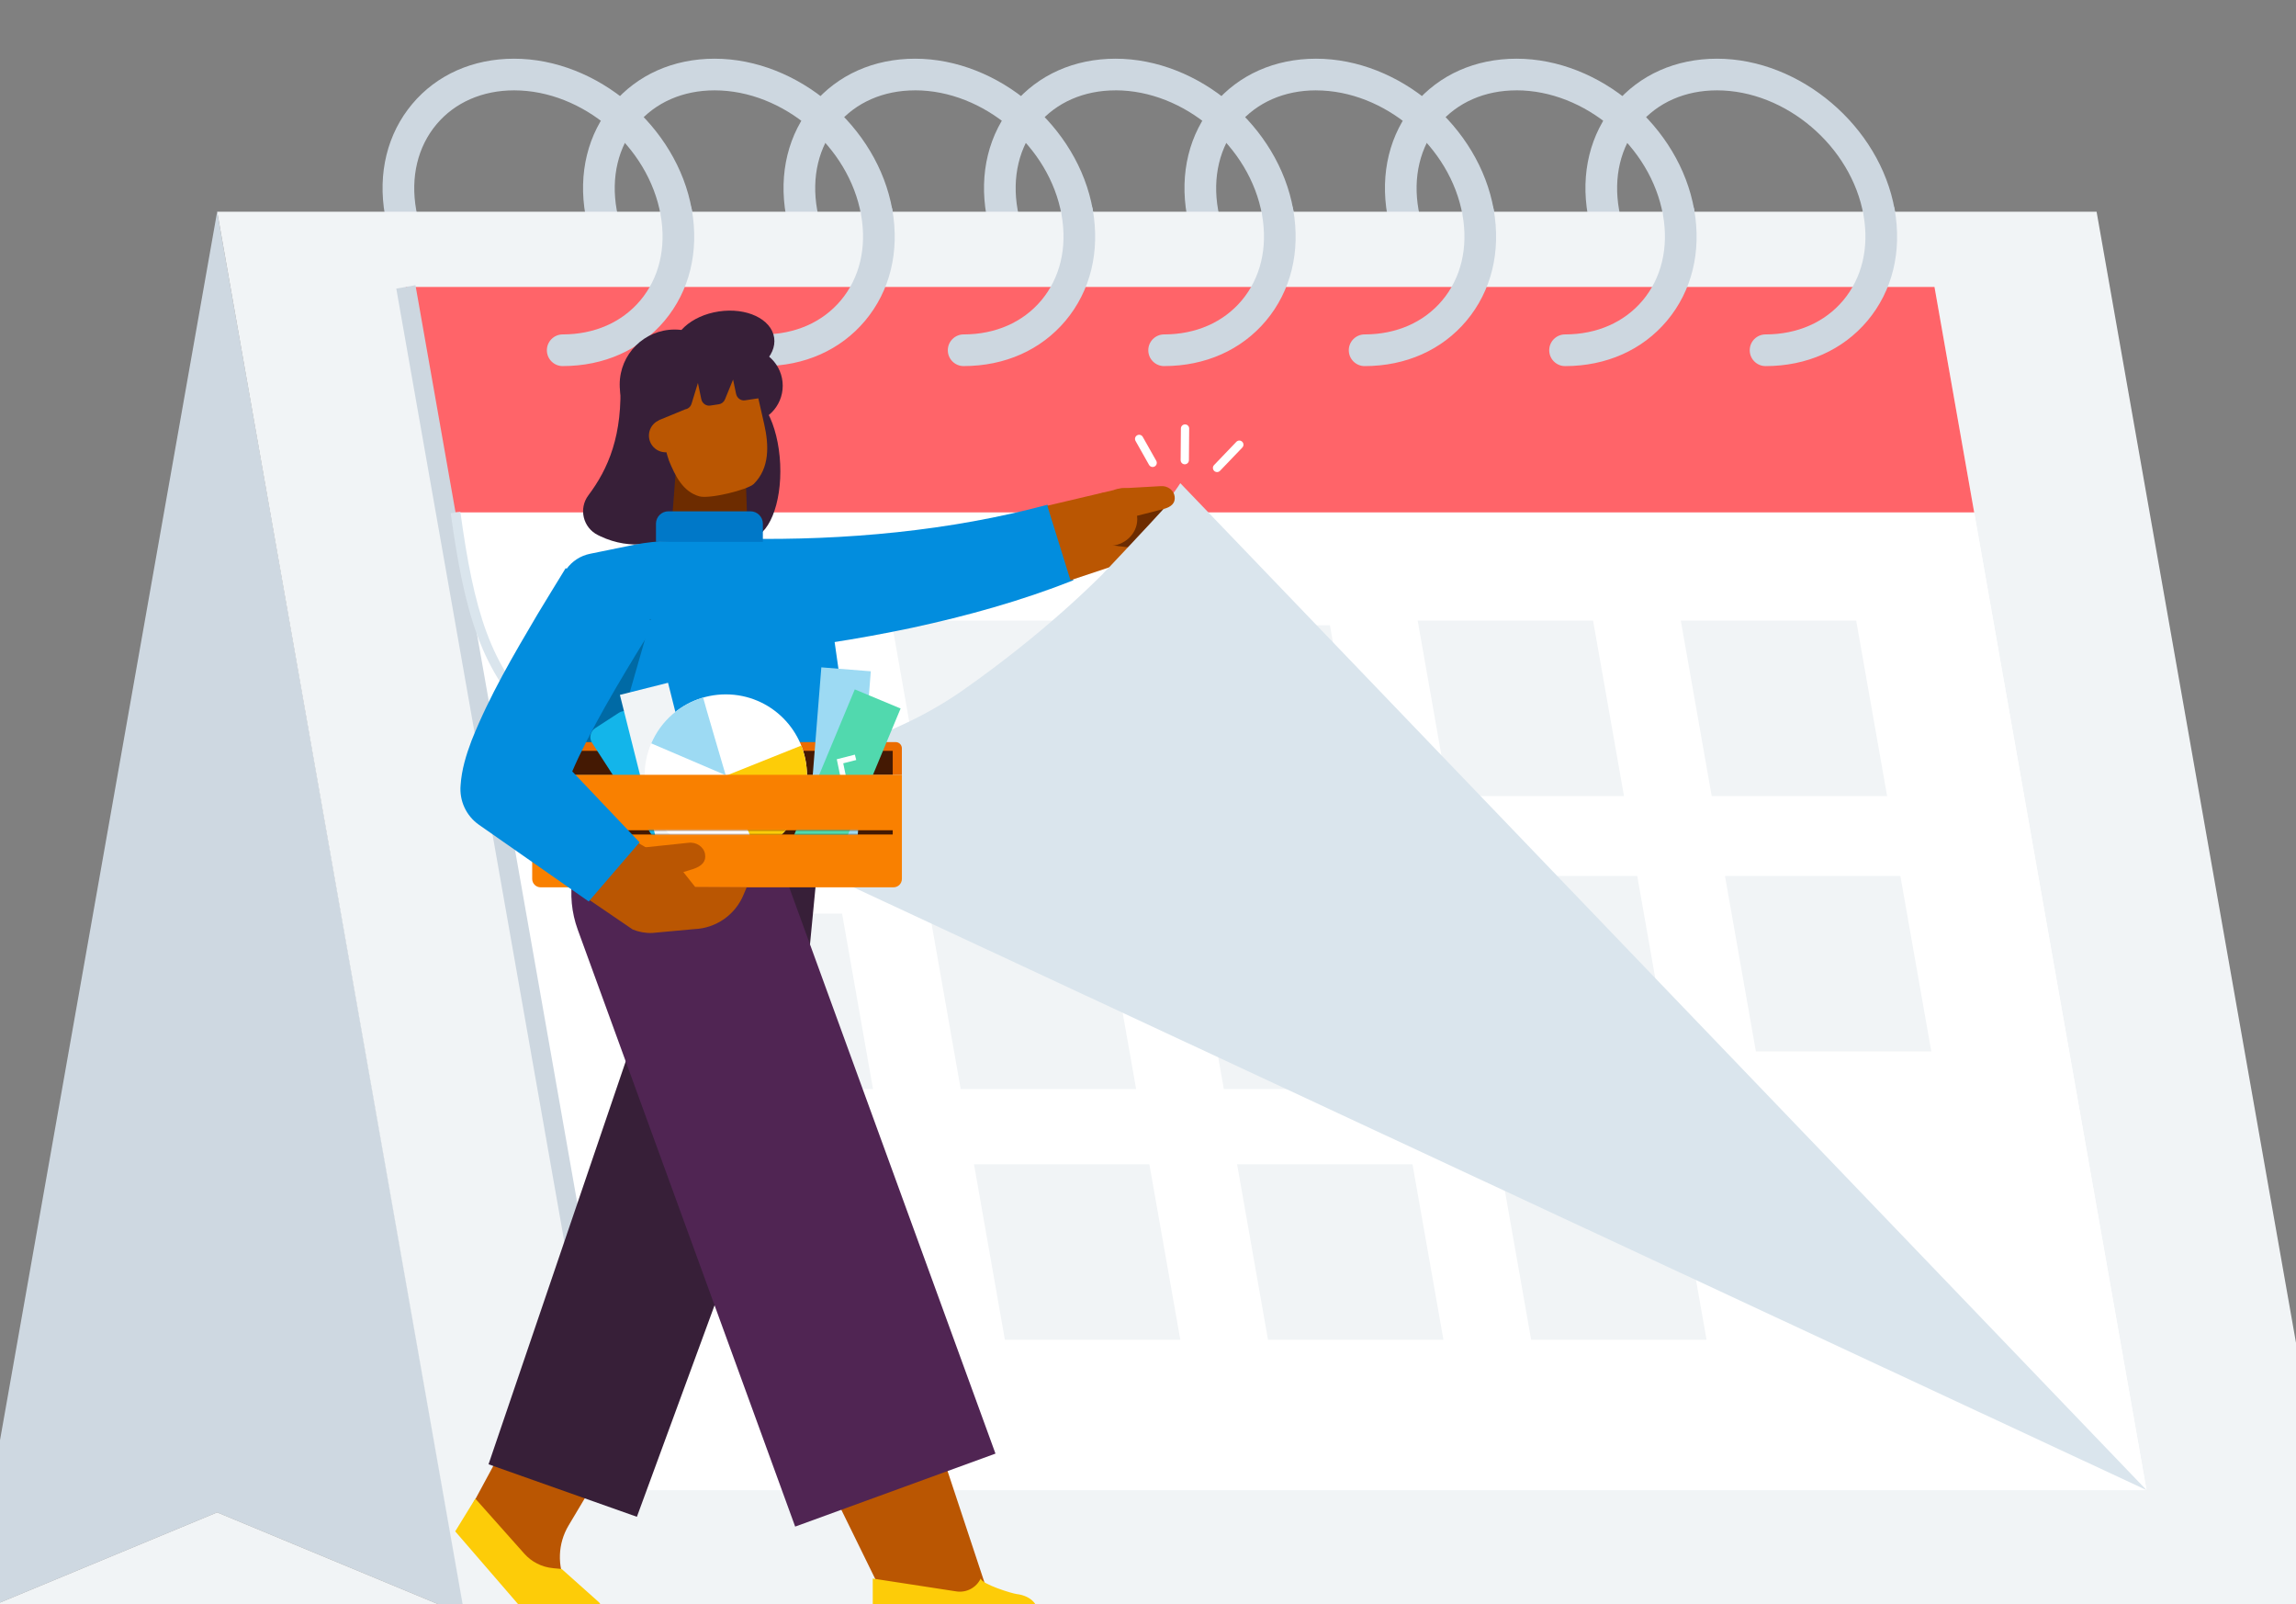 <svg width="1134" height="792" viewBox="0 0 1134 792" fill="none" xmlns="http://www.w3.org/2000/svg">
<rect x="0" y="0" width="1134" height="792" fill="#808080" stroke="none"/>
<g clip-path="url(#clip0_317_72742)">
<path d="M277.926 180.763C236.77 180.763 197.388 147.329 190.138 106.231C186.492 85.525 191.282 66.034 203.609 51.333C215.706 36.919 233.567 28.982 253.902 28.982C295.057 28.982 334.425 62.416 341.675 103.514C345.322 124.206 340.545 143.697 328.205 158.397C316.107 172.812 298.246 180.763 277.911 180.763H277.926ZM253.916 44.612C238.286 44.612 224.673 50.575 215.592 61.386C206.283 72.483 202.708 87.441 205.539 103.514C211.531 137.491 244.006 165.133 277.926 165.133C293.556 165.133 307.169 159.17 316.25 148.359C325.559 137.262 329.134 122.304 326.303 106.231C320.311 72.254 287.836 44.612 253.93 44.612H253.916Z" fill="#CDD7E0"/>
<path d="M376.939 180.763C335.784 180.763 296.401 147.329 289.166 106.231C285.505 85.539 290.295 66.048 302.622 51.348C314.72 36.919 332.595 28.982 352.929 28.982C394.085 28.982 433.453 62.416 440.703 103.514C444.349 124.206 439.573 143.711 427.232 158.412C415.134 172.826 397.274 180.777 376.939 180.777V180.763ZM352.929 44.612C337.285 44.612 323.671 50.575 314.605 61.401C305.296 72.497 301.735 87.455 304.567 103.514C310.544 137.491 343.019 165.133 376.939 165.133C392.569 165.133 406.182 159.17 415.263 148.359C424.572 137.262 428.147 122.304 425.316 106.231C419.324 72.254 386.849 44.612 352.944 44.612H352.929Z" fill="#CDD7E0"/>
<path d="M475.952 180.763C434.797 180.763 395.415 147.329 388.179 106.231C384.532 85.539 389.308 66.048 401.649 51.348C413.747 36.933 431.608 28.982 451.942 28.982C493.098 28.982 532.466 62.416 539.716 103.514C543.362 124.206 538.586 143.697 526.245 158.397C514.147 172.812 496.287 180.763 475.952 180.763ZM451.942 44.612C436.312 44.612 422.699 50.575 413.618 61.386C404.309 72.483 400.734 87.441 403.58 103.5C409.557 137.477 442.033 165.118 475.952 165.118C491.582 165.118 505.196 159.155 514.276 148.345C523.585 137.248 527.16 122.29 524.329 106.217C518.337 72.24 485.862 44.598 451.957 44.598L451.942 44.612Z" fill="#CDD7E0"/>
<path d="M574.965 180.763C533.81 180.763 494.428 147.329 487.192 106.231C483.545 85.539 488.322 66.048 500.662 51.348C512.76 36.933 530.621 28.982 550.956 28.982C592.111 28.982 631.479 62.416 638.729 103.514C642.375 124.206 637.599 143.697 625.258 158.397C613.161 172.812 595.3 180.763 574.965 180.763ZM550.956 44.612C535.326 44.612 521.712 50.575 512.632 61.386C503.322 72.483 499.747 87.441 502.593 103.5C508.57 137.477 541.046 165.118 574.965 165.118C590.595 165.118 604.209 159.155 613.289 148.345C622.599 137.248 626.174 122.29 623.342 106.217C617.351 72.24 584.875 44.598 550.97 44.598L550.956 44.612Z" fill="#CDD7E0"/>
<path d="M673.993 180.763C632.837 180.763 593.455 147.329 586.205 106.231C582.559 85.539 587.335 66.048 599.676 51.348C611.773 36.919 629.649 28.982 649.983 28.982C691.139 28.982 730.506 62.416 737.756 103.514C741.403 124.206 736.627 143.697 724.286 158.397C712.188 172.812 694.327 180.763 673.993 180.763ZM649.983 44.612C634.353 44.612 620.74 50.575 611.659 61.401C602.35 72.497 598.775 87.455 601.606 103.514C607.598 137.491 640.073 165.133 673.993 165.133C689.623 165.133 703.236 159.17 712.302 148.359C721.612 137.262 725.187 122.304 722.355 106.245C716.364 72.269 683.888 44.627 649.983 44.627V44.612Z" fill="#CDD7E0"/>
<path d="M772.992 180.763C731.836 180.763 692.454 147.329 685.218 106.231C681.572 85.539 686.348 66.048 698.689 51.348C710.787 36.933 728.647 28.982 748.982 28.982C790.137 28.982 829.505 62.416 836.755 103.514C840.402 124.206 835.626 143.711 823.285 158.412C811.187 172.826 793.326 180.777 772.992 180.777V180.763ZM748.982 44.612C733.352 44.612 719.739 50.575 710.658 61.386C701.349 72.483 697.774 87.441 700.605 103.5C706.582 137.476 739.058 165.118 772.977 165.118C788.607 165.118 802.221 159.155 811.301 148.345C820.611 137.248 824.186 122.29 821.354 106.217C815.363 72.24 782.887 44.598 748.982 44.598V44.612Z" fill="#CDD7E0"/>
<path d="M872.019 180.763C830.864 180.763 791.481 147.329 784.246 106.231C780.585 85.539 785.375 66.048 797.702 51.348C809.8 36.919 827.675 28.982 848.009 28.982C889.165 28.982 928.533 62.416 935.783 103.514C939.429 124.206 934.653 143.711 922.312 158.412C910.214 172.826 892.354 180.777 872.019 180.777V180.763ZM848.009 44.612C832.365 44.612 818.752 50.575 809.685 61.401C800.376 72.497 796.815 87.455 799.647 103.514C805.624 137.491 838.099 165.133 872.019 165.133C887.649 165.133 901.263 159.17 910.343 148.359C919.652 137.262 923.227 122.304 920.396 106.231C914.404 72.254 881.929 44.612 848.024 44.612H848.009Z" fill="#CDD7E0"/>
<path d="M-15.296 797.635L107.255 104.543L229.806 797.635L107.255 746.756L-15.296 797.635Z" fill="#CED8E1"/>
<path d="M107.255 746.756L-15.296 797.635H229.806L107.255 746.756Z" fill="#F1F4F6"/>
<path d="M1158.08 799.58H229.806L107.27 104.543H1035.51L1158.08 799.58Z" fill="#F1F4F6"/>
<path d="M1060.18 735.76H305.196L200.448 141.666H955.431L1060.18 735.76Z" fill="white"/>
<path d="M409.357 413.968H322.713L307.441 327.324H394.07L409.357 413.968Z" fill="#F1F4F6"/>
<path d="M539.316 413.968H452.672L437.399 327.324H524.029L539.316 413.968Z" fill="#F1F4F6"/>
<path d="M669.274 413.968H582.63L567.357 327.324H653.987L669.274 413.968Z" fill="#F1F4F6"/>
<path d="M799.218 413.968H712.588L697.316 327.324H783.945L799.218 413.968Z" fill="#F1F4F6"/>
<path d="M929.176 413.968H842.532L827.274 327.324H913.904L929.176 413.968Z" fill="#F1F4F6"/>
<path d="M431.179 537.734H344.535L329.277 451.09H415.906L431.179 537.734Z" fill="#F1F4F6"/>
<path d="M561.137 537.734H474.494L459.221 451.09H545.851L561.137 537.734Z" fill="#F1F4F6"/>
<path d="M691.096 537.734H604.452L589.18 451.09H675.809L691.096 537.734Z" fill="#F1F4F6"/>
<path d="M821.04 537.734H734.41L719.138 451.09H805.767L821.04 537.734Z" fill="#F1F4F6"/>
<path d="M950.998 537.734H864.369L849.096 451.09H935.726L950.998 537.734Z" fill="#F1F4F6"/>
<path d="M453 661.499H366.357L351.099 574.855H437.728L453 661.499Z" fill="#F1F4F6"/>
<path d="M582.959 661.499H496.315L481.057 574.855H567.672L582.959 661.499Z" fill="#F1F4F6"/>
<path d="M712.917 661.499H626.273L611.001 574.855H697.63L712.917 661.499Z" fill="#F1F4F6"/>
<path d="M842.861 661.499H756.232L740.959 574.855H827.589L842.861 661.499Z" fill="#F1F4F6"/>
<path d="M975.065 253.063H220.082L200.448 141.666H955.445L975.065 253.063Z" fill="#FF6469"/>
<path d="M277.926 180.763C273.607 180.763 270.104 177.26 270.104 172.941C270.104 168.623 273.607 165.119 277.926 165.119C293.556 165.119 307.169 159.156 316.25 148.345C325.559 137.248 329.134 122.291 326.302 106.217C325.559 101.97 328.39 97.909 332.637 97.165C336.899 96.422 340.946 99.253 341.689 103.5C345.336 124.192 340.56 143.683 328.219 158.384C316.121 172.798 298.26 180.749 277.926 180.749V180.763Z" fill="#CDD7E0"/>
<path d="M376.939 180.763C372.62 180.763 369.117 177.26 369.117 172.941C369.117 168.623 372.62 165.119 376.939 165.119C392.569 165.119 406.182 159.156 415.263 148.345C424.572 137.248 428.147 122.29 425.316 106.217C424.572 101.97 427.403 97.909 431.665 97.165C435.912 96.422 439.973 99.253 440.717 103.515C444.363 124.207 439.587 143.698 427.246 158.398C415.148 172.812 397.288 180.763 376.953 180.763H376.939Z" fill="#CDD7E0"/>
<path d="M475.952 180.763C471.633 180.763 468.13 177.26 468.13 172.941C468.13 168.623 471.633 165.119 475.952 165.119C491.582 165.119 505.196 159.156 514.276 148.345C523.585 137.248 527.16 122.291 524.329 106.217C523.585 101.97 526.417 97.909 530.664 97.165C534.911 96.422 538.972 99.253 539.716 103.5C543.362 124.192 538.586 143.683 526.245 158.384C514.147 172.798 496.287 180.749 475.952 180.749V180.763Z" fill="#CDD7E0"/>
<path d="M574.965 180.763C570.647 180.763 567.143 177.26 567.143 172.941C567.143 168.623 570.647 165.119 574.965 165.119C590.595 165.119 604.209 159.156 613.289 148.345C622.598 137.248 626.174 122.291 623.342 106.217C622.599 101.97 625.43 97.909 629.677 97.165C633.938 96.422 637.985 99.253 638.729 103.5C642.375 124.192 637.599 143.683 625.258 158.384C613.16 172.798 595.3 180.749 574.965 180.749V180.763Z" fill="#CDD7E0"/>
<path d="M673.993 180.763C669.674 180.763 666.17 177.259 666.17 172.94C666.17 168.622 669.674 165.118 673.993 165.118C689.622 165.118 703.236 159.155 712.302 148.345C721.612 137.248 725.187 122.29 722.355 106.231C721.612 101.984 724.443 97.923 728.69 97.179C732.951 96.436 736.998 99.267 737.742 103.514C741.388 124.206 736.612 143.697 724.271 158.397C712.174 172.812 694.313 180.763 673.978 180.763H673.993Z" fill="#CDD7E0"/>
<path d="M772.991 180.763C768.673 180.763 765.169 177.26 765.169 172.941C765.169 168.623 768.673 165.119 772.991 165.119C788.621 165.119 802.235 159.156 811.315 148.345C820.625 137.248 824.2 122.29 821.368 106.217C820.625 101.97 823.456 97.909 827.718 97.165C831.95 96.422 836.026 99.253 836.77 103.515C840.416 124.207 835.64 143.698 823.299 158.398C811.201 172.812 793.34 180.763 773.006 180.763H772.991Z" fill="#CDD7E0"/>
<path d="M872.019 180.763C867.701 180.763 864.197 177.26 864.197 172.941C864.197 168.623 867.701 165.119 872.019 165.119C887.649 165.119 901.263 159.156 910.343 148.345C919.653 137.248 923.228 122.29 920.396 106.217C919.653 101.97 922.484 97.909 926.745 97.165C930.993 96.422 935.054 99.253 935.797 103.515C939.444 124.207 934.668 143.698 922.327 158.398C910.229 172.812 892.368 180.763 872.034 180.763H872.019Z" fill="#CDD7E0"/>
<path d="M205.206 140.819L195.729 142.49L300.481 736.571L309.959 734.9L205.206 140.819Z" fill="#CDD7E0"/>
<path d="M975.065 253.062L1060.18 735.759C823.914 625.649 540.473 465.775 288.636 376.171C282.859 371.953 277.067 367.076 271.433 361.428C235.24 325.106 227.117 278.13 225.001 253.062H975.065Z" fill="white"/>
<path d="M412.231 393.045H325.587L310.315 306.416H396.944L412.231 393.045Z" fill="#F1F4F6"/>
<path d="M542.19 393.045H455.546L440.273 306.416H526.903L542.19 393.045Z" fill="#F1F4F6"/>
<path d="M672.148 395.391H585.504L570.232 308.762H656.861L672.148 395.391Z" fill="#F1F4F6"/>
<path d="M802.092 393.045H715.463L700.19 306.416H786.82L802.092 393.045Z" fill="#F1F4F6"/>
<path d="M932.05 393.045H845.407L830.148 306.416H916.778L932.05 393.045Z" fill="#F1F4F6"/>
<path d="M693.97 519.157H607.326L592.054 432.527H678.683L693.97 519.157Z" fill="#F1F4F6"/>
<path d="M823.914 519.157H737.285L722.012 432.527H808.642L823.914 519.157Z" fill="#F1F4F6"/>
<path d="M293.956 378.645C293.956 378.645 399.161 394.589 475.952 340.535C552.743 286.481 582.959 238.576 582.959 238.576L1060.18 735.744L293.956 378.645Z" fill="#DAE5ED"/>
<path d="M953.872 519.157H867.243L851.971 432.527H938.6L953.872 519.157Z" fill="#F1F4F6"/>
<path d="M310.301 384.394C309.586 384.394 292.512 383.908 264.026 357.053C237.657 332.185 229.391 302.627 222.613 253.392L227.375 252.734C233.982 300.854 241.975 329.654 267.315 353.549C294.17 378.875 310.186 379.575 310.344 379.575L310.272 384.394H310.301Z" fill="#DAE5ED"/>
<path d="M370.167 265.761C379.461 265.331 386.251 248.917 385.334 229.099C384.416 209.281 376.139 193.564 366.845 193.995C357.552 194.425 350.762 210.839 351.679 230.657C352.596 250.474 360.874 266.191 370.167 265.761Z" fill="#371F38"/>
<path d="M296.415 264.732C296.044 264.56 295.686 264.374 295.314 264.203C287.95 260.556 285.676 251.133 290.61 244.555C300.276 231.67 307.798 214.982 306.254 187.169L352 180.262L356.819 220.645C360.78 253.864 326.66 279.075 296.43 264.746L296.415 264.732Z" fill="#371F38"/>
<path d="M333.195 216.969C348.177 216.969 360.322 204.824 360.322 189.842C360.322 174.86 348.177 162.715 333.195 162.715C318.213 162.715 306.068 174.86 306.068 189.842C306.068 204.824 318.213 216.969 333.195 216.969Z" fill="#371F38"/>
<path d="M367.916 209.133C378.23 209.133 386.591 200.771 386.591 190.457C386.591 180.143 378.23 171.781 367.916 171.781C357.601 171.781 349.24 180.143 349.24 190.457C349.24 200.771 357.601 209.133 367.916 209.133Z" fill="#371F38"/>
<path d="M367.586 214.51L335.211 214.109L330.192 279.117L369.817 279.074L367.586 214.51Z" fill="#6D2C00"/>
<path d="M326.917 214.767L321.784 192.23C319.438 181.92 335.812 169.307 349.54 166.19L350.512 165.975C361.294 163.516 368.63 170.737 370.976 181.048L377.439 209.419C379.827 219.886 380.156 231.14 372.305 238.934C369.388 241.823 350.398 246.499 345.393 245.069C337.285 242.752 333.51 235.001 330.435 227.537C329.663 225.649 327.432 216.912 326.946 214.767H326.917Z" fill="#BA5602"/>
<path d="M283.631 790.084L259.821 782.148L232.194 745.01L274.093 667.447L315.577 694.932L280.828 753.204C275.48 762.171 275.094 773.253 279.813 782.577L283.617 790.098L283.631 790.084Z" fill="#BA5602"/>
<path d="M273.035 774.283L277.411 774.698L295.615 790.928C298.332 793.345 296.616 797.849 292.983 797.849H260.894L224.83 756.122L234.768 739.963L258.949 767.133C262.582 771.208 267.615 773.768 273.049 774.269L273.035 774.283Z" fill="#FDCC08"/>
<path d="M432.351 779.761L441.317 782.706L489.022 789.799L456.003 690.1H388.393L432.351 779.761Z" fill="#BA5602"/>
<path d="M241.289 723.002L313.647 510.547L311.302 522.645L309.371 358.066L410.086 362.313L394.285 526.149L393.984 529.309C393.684 532.369 392.941 535.487 391.954 538.246L314.562 748.928L241.303 723.002H241.289Z" fill="#371F38"/>
<path d="M350.813 341.121L334.825 441.035L442.204 735.758" fill="#502553"/>
<path d="M392.74 753.777L285.361 459.054C282.287 450.631 281.429 441.565 282.844 432.713L298.832 332.799L402.793 349.43L388.965 435.845L491.667 717.726L392.754 753.762L392.74 753.777Z" fill="#502553"/>
<path d="M512.002 796.948L431.05 796.791V779.416L472.363 785.765C477.325 786.523 482.201 783.949 484.36 779.416C485.118 782.319 499.962 786.809 502.021 787.052C509.728 787.953 513.461 793.073 512.002 796.962V796.948Z" fill="#FDCC08"/>
<path d="M328.748 223.317C333.297 223.317 336.984 219.63 336.984 215.081C336.984 210.531 333.297 206.844 328.748 206.844C324.198 206.844 320.511 210.531 320.511 215.081C320.511 219.63 324.198 223.317 328.748 223.317Z" fill="#BA5602"/>
<path d="M379.827 195.877L367.972 197.664C365.928 197.979 363.997 196.577 363.554 194.475L362.067 187.411L358.063 197.207C357.533 198.494 356.404 199.394 355.06 199.609L350.784 200.252C348.739 200.567 346.794 199.166 346.365 197.049L344.706 189.098L341.546 199.366C341.103 200.824 339.887 201.883 338.429 202.111L322.141 208.818L317.794 177.258C316.893 171.753 320.482 166.59 325.787 165.761L364.769 159.64C370.117 158.797 375.137 162.686 375.909 168.263L379.856 195.862L379.827 195.877Z" fill="#371F38"/>
<path d="M331.679 267.148H382.773C392.14 267.878 400.662 273.04 405.381 281.162C409.228 287.783 411.101 295.591 410.072 301.94L426.431 416.512H291.868L276.338 294.49C275.08 284.552 281.729 275.328 291.582 273.398L313.075 269.022C319.195 267.778 325.43 267.148 331.679 267.148Z" fill="#028DDE"/>
<path d="M337.399 414.952L284.661 416.511L278.798 308.832L321.44 305.672L303.937 366.547L337.399 414.952Z" fill="#006AA5"/>
<path d="M265.899 366.418H442.375C444.063 366.418 445.436 367.791 445.436 369.478V382.577H262.825V369.478C262.825 367.791 264.197 366.418 265.885 366.418H265.899Z" fill="#EB6C00"/>
<path d="M440.917 370.736H267.372V382.577H440.917V370.736Z" fill="#441903"/>
<path d="M430.092 331.454L405.659 329.506L398.455 419.838L422.887 421.787L430.092 331.454Z" fill="#9DDAF3"/>
<path d="M305.69 351.932L294.001 359.506C291.549 361.095 290.849 364.371 292.438 366.823L331.931 427.777C333.52 430.229 336.796 430.929 339.248 429.34L350.937 421.767C353.39 420.178 354.09 416.902 352.501 414.449L313.008 353.496C311.419 351.043 308.142 350.343 305.69 351.932Z" fill="#13B5EA"/>
<path d="M329.942 337.124L306.172 343.104L326.472 423.801L350.241 417.822L329.942 337.124Z" fill="#F1F4F6"/>
<path d="M444.804 349.827L422.181 340.396L390.163 417.202L412.786 426.633L444.804 349.827Z" fill="#51D9AE"/>
<path d="M417.537 395.391L413.29 374.885L422.227 372.611L422.899 375.257L416.478 376.887L420.211 394.848L417.537 395.391Z" fill="white"/>
<path d="M358.478 423.046C380.623 423.046 398.575 405.094 398.575 382.949C398.575 360.804 380.623 342.852 358.478 342.852C336.332 342.852 318.38 360.804 318.38 382.949C318.38 405.094 336.332 423.046 358.478 423.046Z" fill="white"/>
<path d="M395.729 368.135L358.606 383.007L373.478 420.13C393.942 411.878 403.88 388.641 395.729 368.135Z" fill="#FDCC08"/>
<path d="M321.669 367.047L358.435 382.777C358.435 382.777 347.224 344.768 347.281 344.41C336.198 347.642 326.589 355.621 321.669 367.033V367.047Z" fill="#9DDAF3"/>
<path d="M262.839 382.578H445.45V433.958C445.45 436.26 443.577 438.119 441.289 438.119H267.014C264.712 438.119 262.853 436.246 262.853 433.958V382.578H262.839Z" fill="#F98000"/>
<path d="M440.917 409.947H267.372V412.035H440.917V409.947Z" fill="#441903"/>
<mask id="mask0_317_72742" style="mask-type:luminance" maskUnits="userSpaceOnUse" x="267" y="409" width="174" height="4">
<path d="M440.917 409.947H267.372V412.035H440.917V409.947Z" fill="white"/>
</mask>
<g mask="url(#mask0_317_72742)">
<path d="M430.091 331.454L405.659 329.506L398.454 419.838L422.887 421.787L430.091 331.454Z" fill="#9DDAF3"/>
<path d="M305.69 351.932L294.001 359.506C291.549 361.095 290.849 364.371 292.438 366.823L331.931 427.777C333.52 430.229 336.796 430.929 339.248 429.34L350.937 421.767C353.39 420.178 354.09 416.902 352.501 414.449L313.008 353.496C311.419 351.043 308.142 350.343 305.69 351.932Z" fill="#13B5EA"/>
<path d="M329.942 337.124L306.172 343.104L326.472 423.801L350.241 417.822L329.942 337.124Z" fill="#F1F4F6"/>
<path d="M444.804 349.826L422.181 340.395L390.163 417.2L412.786 426.631L444.804 349.826Z" fill="#51D9AE"/>
<path d="M358.477 423.046C380.622 423.046 398.574 405.094 398.574 382.949C398.574 360.804 380.622 342.852 358.477 342.852C336.332 342.852 318.38 360.804 318.38 382.949C318.38 405.094 336.332 423.046 358.477 423.046Z" fill="white"/>
<path d="M395.729 368.135L358.606 383.007L373.478 420.13C393.941 411.878 403.88 388.641 395.729 368.135Z" fill="#FDCC08"/>
</g>
<path d="M311.574 425.935C311.574 425.935 314.362 437.017 318.323 436.488C318.323 436.488 337.557 430.625 342.176 429.138C346.809 427.651 348.839 425.277 348.224 421.688C347.61 418.098 343.892 415.61 339.945 416.139L317.622 418.485C313.661 419.014 310.959 422.345 311.574 425.935Z" fill="#BA5602"/>
<path d="M335.483 428.009L313.232 415.053L274.722 433.199L312.446 458.911C315.506 460.184 318.809 460.784 322.127 460.655L342.933 458.754C353.687 458.325 363.196 451.661 367.272 441.708L368.773 438.147L343.391 438.004L335.483 428.037V428.009Z" fill="#BA5602"/>
<path d="M360.022 187.127C373.743 185.057 383.74 175.914 382.351 166.707C380.961 157.5 368.712 151.715 354.991 153.785C341.27 155.855 331.274 164.997 332.663 174.204C334.052 183.411 346.301 189.197 360.022 187.127Z" fill="#371F38"/>
<path d="M323.628 307.545C310.487 328.923 296.53 351.488 285.762 373.925C283.188 379.531 280.843 384.521 279.37 390.156C279.213 390.685 279.284 390.685 279.213 390.813L270.39 368.005L315.892 415.91L290.767 445.111L236.599 407.273C230.064 402.711 226.832 395.161 227.49 387.739C227.99 379.988 230.235 372.738 232.895 365.688C241.747 343.466 253.587 323.503 265.513 303.255C268.945 297.606 275.909 286.137 279.399 280.518L323.6 307.53L323.628 307.545Z" fill="#028DDE"/>
<path d="M367.115 265.991C417.108 266.878 469.145 262.173 517.379 249.203L530.135 286.526C504.237 296.736 477.582 304.129 450.527 309.964C423.285 315.698 396.53 319.945 368.545 322.205L367.115 265.991Z" fill="#028DDE"/>
<path d="M549.854 242.024L517.279 249.703L528.704 286.497L553.143 278.389C566.743 275.328 582.63 276.615 587.349 258.798L567.3 249.846C564.755 242.381 557.247 239.307 549.84 242.024H549.854Z" fill="#BA5602"/>
<path d="M576.266 268.78C565.055 271.01 554.402 271.168 544.778 267.478L547.566 243.74L576.924 251.934C581.028 253.078 583.702 257.054 583.202 261.286C582.759 265.019 579.97 268.05 576.281 268.78H576.266Z" fill="#6D2C00"/>
<path d="M552.443 269.564C559.748 269.564 565.67 263.642 565.67 256.337C565.67 249.032 559.748 243.109 552.443 243.109C545.137 243.109 539.215 249.032 539.215 256.337C539.215 263.642 545.137 269.564 552.443 269.564Z" fill="#6D2C00"/>
<path d="M547.609 269.564C555.389 269.564 561.695 263.642 561.695 256.337C561.695 249.032 555.389 243.109 547.609 243.109C539.83 243.109 533.524 249.032 533.524 256.337C533.524 263.642 539.83 269.564 547.609 269.564Z" fill="#BA5602"/>
<path d="M548.339 247.3C548.339 247.3 550.284 256.981 553.716 256.695C553.716 256.695 570.561 252.434 574.637 251.347C578.698 250.26 580.557 248.287 580.171 245.17C579.785 242.038 576.681 239.75 573.249 240.036L553.873 241.137C550.441 241.423 547.953 244.197 548.339 247.315V247.3Z" fill="#BA5602"/>
<path d="M376.781 267.549H323.986V258.597C323.986 255.208 326.731 252.462 330.12 252.462H370.647C374.036 252.462 376.781 255.208 376.781 258.597V267.549Z" fill="#0078C8"/>
<path d="M544.778 283.321C544.778 283.321 569.117 257.51 574.636 251.332H592.039L589.165 286.496L544.764 283.307L544.778 283.321Z" fill="#DAE5ED"/>
<path d="M569.302 230.583C568.587 230.583 567.901 230.211 567.515 229.539L560.851 217.728C560.293 216.741 560.637 215.497 561.623 214.939C562.61 214.381 563.854 214.725 564.412 215.711L571.076 227.523C571.633 228.51 571.29 229.754 570.303 230.311C569.989 230.497 569.646 230.583 569.302 230.583Z" fill="white"/>
<path d="M585.161 229.254H585.147C584.017 229.254 583.116 228.325 583.116 227.195L583.245 211.579C583.245 210.45 584.174 209.549 585.29 209.549H585.304C586.434 209.549 587.335 210.478 587.335 211.608L587.206 227.224C587.206 228.353 586.277 229.254 585.161 229.254Z" fill="white"/>
<path d="M601.105 233.086C600.591 233.086 600.09 232.9 599.69 232.514C598.875 231.728 598.846 230.441 599.633 229.626L610.629 218.157C611.416 217.342 612.703 217.313 613.518 218.1C614.333 218.886 614.362 220.173 613.575 220.988L602.578 232.457C602.178 232.872 601.634 233.086 601.105 233.086Z" fill="white"/>
</g>
<defs>
<clipPath id="clip0_317_72742">
<rect width="1134" height="792" fill="white"/>
</clipPath>
</defs>
</svg>
